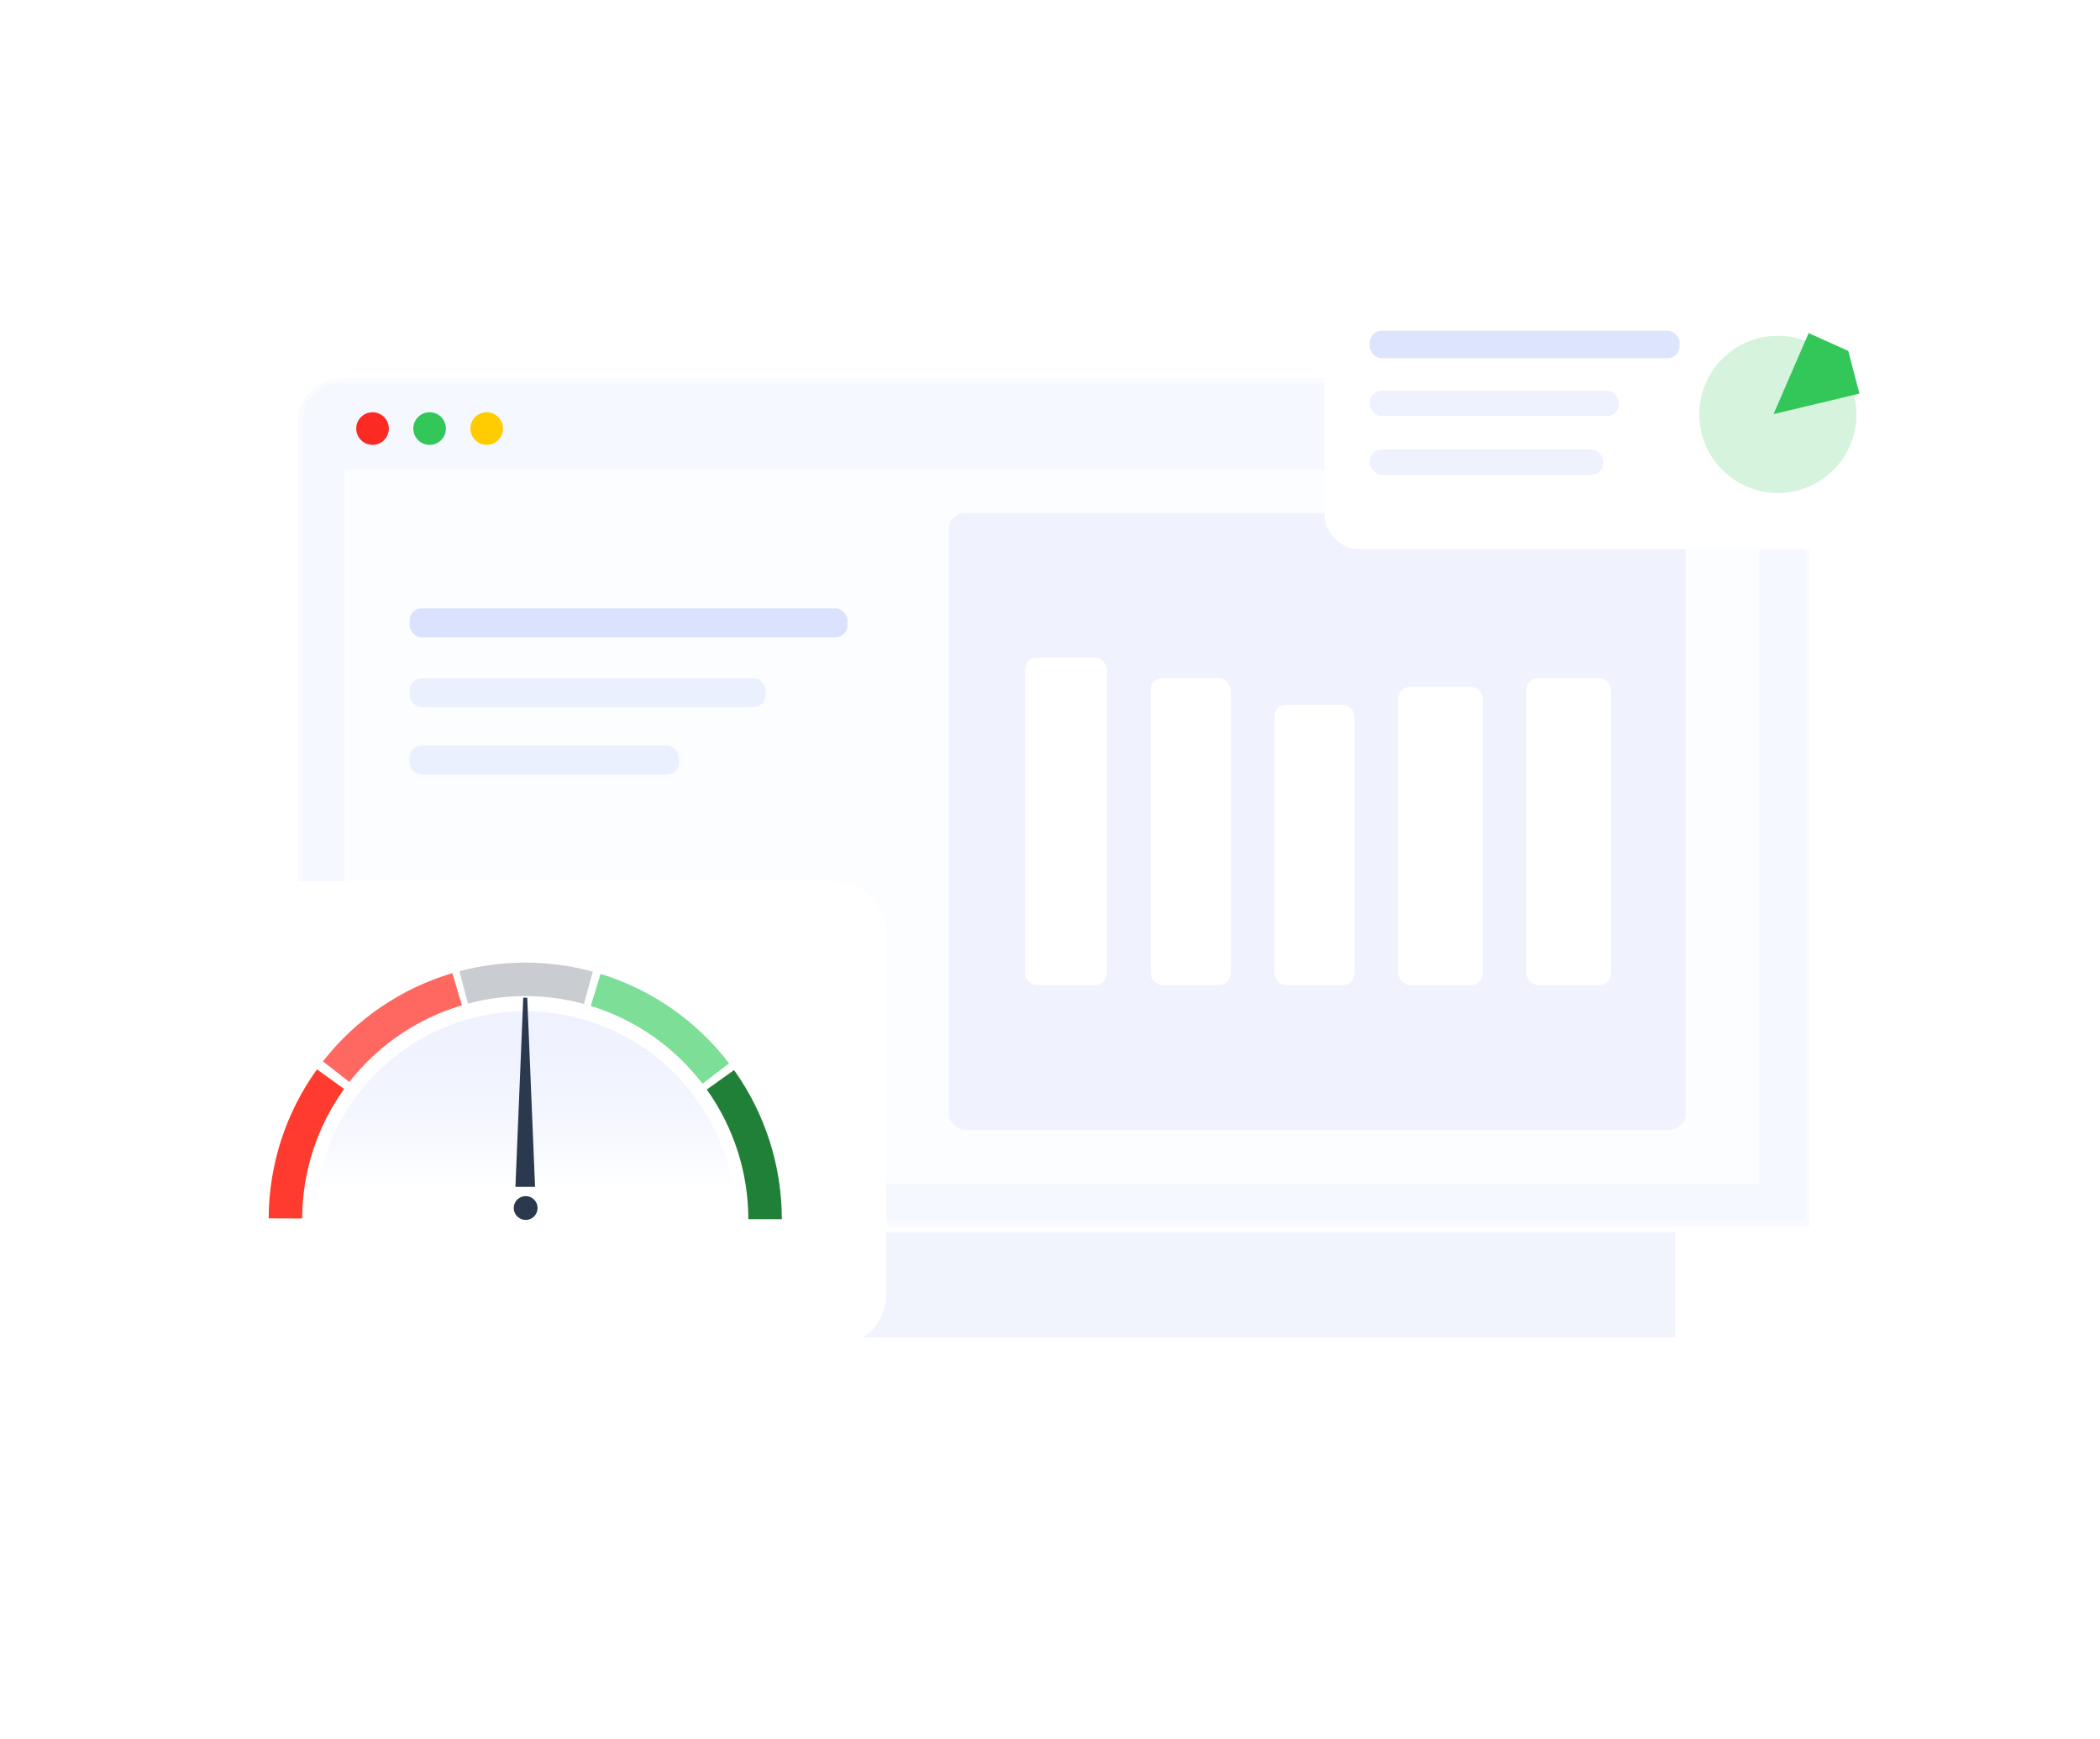 <svg width="436" height="361" viewBox="0 0 436 361" fill="none" xmlns="http://www.w3.org/2000/svg">
<rect width="436" height="361" fill="white"/>
<rect x="73.83" y="262.401" width="9.981" height="2.83" rx="1.415" fill="#EDEFF7"/>
<rect x="86.71" y="262.401" width="9.981" height="2.83" rx="1.415" fill="#EDEFF7"/>
<rect x="99.589" y="262.401" width="9.981" height="2.83" rx="1.415" fill="#EDEFF7"/>
<g filter="url(#filter0_f_213_1938)">
<path fill-rule="evenodd" clip-rule="evenodd" d="M99.07 132.881L119.883 120.865V96.832L99.07 84.816L78.257 96.832V120.865L99.07 132.881Z" fill="#FFF5E0"/>
</g>
<g opacity="0.33" filter="url(#filter1_f_213_1938)">
<rect x="87.91" y="96.035" width="259.891" height="181.586" fill="#D4DEF8"/>
</g>
<g filter="url(#filter2_f_213_1938)">
<path fill-rule="evenodd" clip-rule="evenodd" d="M330.25 245.894L357.141 230.368V199.316L330.25 183.79L303.358 199.316V230.368L330.25 245.894Z" fill="#FFF5E0"/>
</g>
<g opacity="0.07" filter="url(#filter3_f_213_1938)">
<path fill-rule="evenodd" clip-rule="evenodd" d="M336.553 64L371.629 84.251V124.754L336.553 145.005L301.477 124.754V84.251L336.553 64Z" fill="#33C659"/>
</g>
<g filter="url(#filter4_f_213_1938)">
<path fill-rule="evenodd" clip-rule="evenodd" d="M136.512 169.614L154.051 159.489V139.237L136.512 129.112L118.974 139.237V159.489L136.512 169.614Z" fill="#FFF5E0"/>
</g>
<path d="M61.472 86.649C61.472 81.859 66.146 77.975 71.911 77.975H365.744C371.509 77.975 376.183 81.859 376.183 86.649V254.349C376.183 254.881 375.665 255.312 375.023 255.312H62.632C61.991 255.312 61.472 254.881 61.472 254.349V86.649Z" fill="#F9FBFF" stroke="white" stroke-width="0.999"/>
<path d="M62.971 86.718C62.971 82.717 66.78 79.474 71.479 79.474H366.176C370.875 79.474 374.684 82.717 374.684 86.718V253.314H62.971V86.718Z" fill="#EEF5FD" fill-opacity="0.449"/>
<rect x="71.463" y="97.458" width="293.73" height="148.364" fill="#FBFDFF"/>
<circle cx="77.347" cy="88.966" r="3.386" fill="#FB2A23"/>
<circle cx="89.197" cy="88.966" r="3.386" fill="#33C659"/>
<circle cx="101.047" cy="88.966" r="3.386" fill="#FFCC02"/>
<rect opacity="0.1" x="85.035" y="140.794" width="73.932" height="5.994" rx="2.498" fill="#5679F5"/>
<rect opacity="0.2" x="85.035" y="126.308" width="90.916" height="5.994" rx="2.498" fill="#5679F5"/>
<rect opacity="0.1" x="85.035" y="154.781" width="55.949" height="5.994" rx="2.498" fill="#5679F5"/>
<rect opacity="0.7" x="196.951" y="106.504" width="153.011" height="128.076" rx="3.4" fill="#ECF0FE"/>
<rect opacity="0.99" x="212.819" y="136.513" width="17.001" height="68.005" rx="2.476" fill="white"/>
<rect opacity="0.99" x="238.887" y="140.747" width="16.636" height="63.771" rx="2.476" fill="white"/>
<rect opacity="0.99" x="264.591" y="146.292" width="16.636" height="58.225" rx="2.476" fill="white"/>
<rect opacity="0.99" x="290.294" y="142.595" width="17.56" height="61.922" rx="2.476" fill="white"/>
<rect opacity="0.99" x="316.921" y="140.747" width="17.56" height="63.771" rx="2.476" fill="white"/>
<g filter="url(#filter5_bd_213_1938)">
<rect x="275" y="54" width="123.423" height="59.064" rx="6.974" fill="white"/>
</g>
<circle cx="369.118" cy="86.025" r="16.316" fill="#33C659" fill-opacity="0.2"/>
<path fill-rule="evenodd" clip-rule="evenodd" d="M368.221 85.967L375.512 69.149L383.732 72.842L386.05 81.708L368.221 85.967Z" fill="#33C659"/>
<rect opacity="0.1" x="284.369" y="81.07" width="51.732" height="5.295" rx="2.498" fill="#5679F5"/>
<rect opacity="0.2" x="284.369" y="68.664" width="64.359" height="5.703" rx="2.498" fill="#5679F5"/>
<rect opacity="0.1" x="284.369" y="93.29" width="48.473" height="5.295" rx="2.498" fill="#5679F5"/>
<g filter="url(#filter6_bd_213_1938)">
<rect x="38.64" y="181.538" width="145.36" height="96.441" rx="10.547" fill="white"/>
</g>
<path d="M162.324 253.102C162.324 241.999 158.854 231.174 152.401 222.139L146.739 226.183C152.35 234.037 155.366 243.449 155.366 253.102H162.324Z" fill="#218038"/>
<path d="M123.075 201.709C114.012 199.236 104.455 199.204 95.375 201.616L97.161 208.34C105.055 206.243 113.364 206.271 121.244 208.421L123.075 201.709Z" fill="#C9CDD2"/>
<path d="M93.921 202.024C83.276 205.178 73.881 211.579 67.051 220.332L72.537 224.612C78.475 217.002 86.642 211.437 95.897 208.695L93.921 202.024Z" fill="#FF6861"/>
<path d="M151.376 220.752C144.633 211.93 135.303 205.436 124.689 202.177L122.647 208.828C131.874 211.661 139.986 217.307 145.848 224.977L151.376 220.752Z" fill="#7DDE97"/>
<path d="M65.804 221.997C59.321 231.011 55.816 241.825 55.78 252.928L62.736 252.951C62.768 243.297 65.815 233.895 71.451 226.059L65.804 221.997Z" fill="#FF3B2F"/>
<path opacity="0.3" d="M152.753 253.632C152.753 247.893 151.622 242.21 149.426 236.908C147.23 231.606 144.011 226.789 139.953 222.731C135.895 218.673 131.077 215.454 125.775 213.258C120.473 211.061 114.791 209.931 109.052 209.931C103.313 209.931 97.63 211.061 92.328 213.258C87.026 215.454 82.208 218.673 78.15 222.731C74.092 226.789 70.873 231.606 68.677 236.908C66.481 242.21 65.351 247.893 65.351 253.632L109.052 253.632H152.753Z" fill="url(#paint0_linear_213_1938)"/>
<path d="M109.052 207.139L110.659 245.966H107.445L109.052 207.139Z" fill="#2A394E" stroke="#2A394E" stroke-width="0.828"/>
<circle cx="109.139" cy="250.78" r="2.474" fill="#2A394E"/>
<defs>
<filter id="filter0_f_213_1938" x="56.112" y="62.67" width="85.917" height="92.356" filterUnits="userSpaceOnUse" color-interpolation-filters="sRGB">
<feFlood flood-opacity="0" result="BackgroundImageFix"/>
<feBlend mode="normal" in="SourceGraphic" in2="BackgroundImageFix" result="shape"/>
<feGaussianBlur stdDeviation="11.073" result="effect1_foregroundBlur_213_1938"/>
</filter>
<filter id="filter1_f_213_1938" x="48.048" y="56.173" width="339.613" height="261.309" filterUnits="userSpaceOnUse" color-interpolation-filters="sRGB">
<feFlood flood-opacity="0" result="BackgroundImageFix"/>
<feBlend mode="normal" in="SourceGraphic" in2="BackgroundImageFix" result="shape"/>
<feGaussianBlur stdDeviation="19.931" result="effect1_foregroundBlur_213_1938"/>
</filter>
<filter id="filter2_f_213_1938" x="286.749" y="167.181" width="87.001" height="95.322" filterUnits="userSpaceOnUse" color-interpolation-filters="sRGB">
<feFlood flood-opacity="0" result="BackgroundImageFix"/>
<feBlend mode="normal" in="SourceGraphic" in2="BackgroundImageFix" result="shape"/>
<feGaussianBlur stdDeviation="8.304" result="effect1_foregroundBlur_213_1938"/>
</filter>
<filter id="filter3_f_213_1938" x="284.868" y="47.391" width="103.37" height="114.223" filterUnits="userSpaceOnUse" color-interpolation-filters="sRGB">
<feFlood flood-opacity="0" result="BackgroundImageFix"/>
<feBlend mode="normal" in="SourceGraphic" in2="BackgroundImageFix" result="shape"/>
<feGaussianBlur stdDeviation="8.304" result="effect1_foregroundBlur_213_1938"/>
</filter>
<filter id="filter4_f_213_1938" x="102.366" y="112.503" width="68.293" height="73.72" filterUnits="userSpaceOnUse" color-interpolation-filters="sRGB">
<feFlood flood-opacity="0" result="BackgroundImageFix"/>
<feBlend mode="normal" in="SourceGraphic" in2="BackgroundImageFix" result="shape"/>
<feGaussianBlur stdDeviation="8.304" result="effect1_foregroundBlur_213_1938"/>
</filter>
<filter id="filter5_bd_213_1938" x="250.987" y="29.987" width="171.449" height="107.09" filterUnits="userSpaceOnUse" color-interpolation-filters="sRGB">
<feFlood flood-opacity="0" result="BackgroundImageFix"/>
<feGaussianBlur in="BackgroundImageFix" stdDeviation="12.007"/>
<feComposite in2="SourceAlpha" operator="in" result="effect1_backgroundBlur_213_1938"/>
<feColorMatrix in="SourceAlpha" type="matrix" values="0 0 0 0 0 0 0 0 0 0 0 0 0 0 0 0 0 0 127 0" result="hardAlpha"/>
<feOffset dy="0.93"/>
<feGaussianBlur stdDeviation="2.79"/>
<feColorMatrix type="matrix" values="0 0 0 0 0.263 0 0 0 0 0.337 0 0 0 0 0.627 0 0 0 0.196 0"/>
<feBlend mode="normal" in2="effect1_backgroundBlur_213_1938" result="effect2_dropShadow_213_1938"/>
<feBlend mode="normal" in="SourceGraphic" in2="effect2_dropShadow_213_1938" result="shape"/>
</filter>
<filter id="filter6_bd_213_1938" x="2.325" y="145.223" width="217.99" height="169.071" filterUnits="userSpaceOnUse" color-interpolation-filters="sRGB">
<feFlood flood-opacity="0" result="BackgroundImageFix"/>
<feGaussianBlur in="BackgroundImageFix" stdDeviation="18.157"/>
<feComposite in2="SourceAlpha" operator="in" result="effect1_backgroundBlur_213_1938"/>
<feColorMatrix in="SourceAlpha" type="matrix" values="0 0 0 0 0 0 0 0 0 0 0 0 0 0 0 0 0 0 127 0" result="hardAlpha"/>
<feOffset dy="1.406"/>
<feGaussianBlur stdDeviation="4.219"/>
<feColorMatrix type="matrix" values="0 0 0 0 0.263 0 0 0 0 0.337 0 0 0 0 0.627 0 0 0 0.196 0"/>
<feBlend mode="normal" in2="effect1_backgroundBlur_213_1938" result="effect2_dropShadow_213_1938"/>
<feBlend mode="normal" in="SourceGraphic" in2="effect2_dropShadow_213_1938" result="shape"/>
</filter>
<linearGradient id="paint0_linear_213_1938" x1="109.131" y1="169.085" x2="109.131" y2="271.398" gradientUnits="userSpaceOnUse">
<stop offset="0.094" stop-color="#436AF5" stop-opacity="0.1"/>
<stop offset="0.765" stop-color="white"/>
</linearGradient>
</defs>
</svg>
